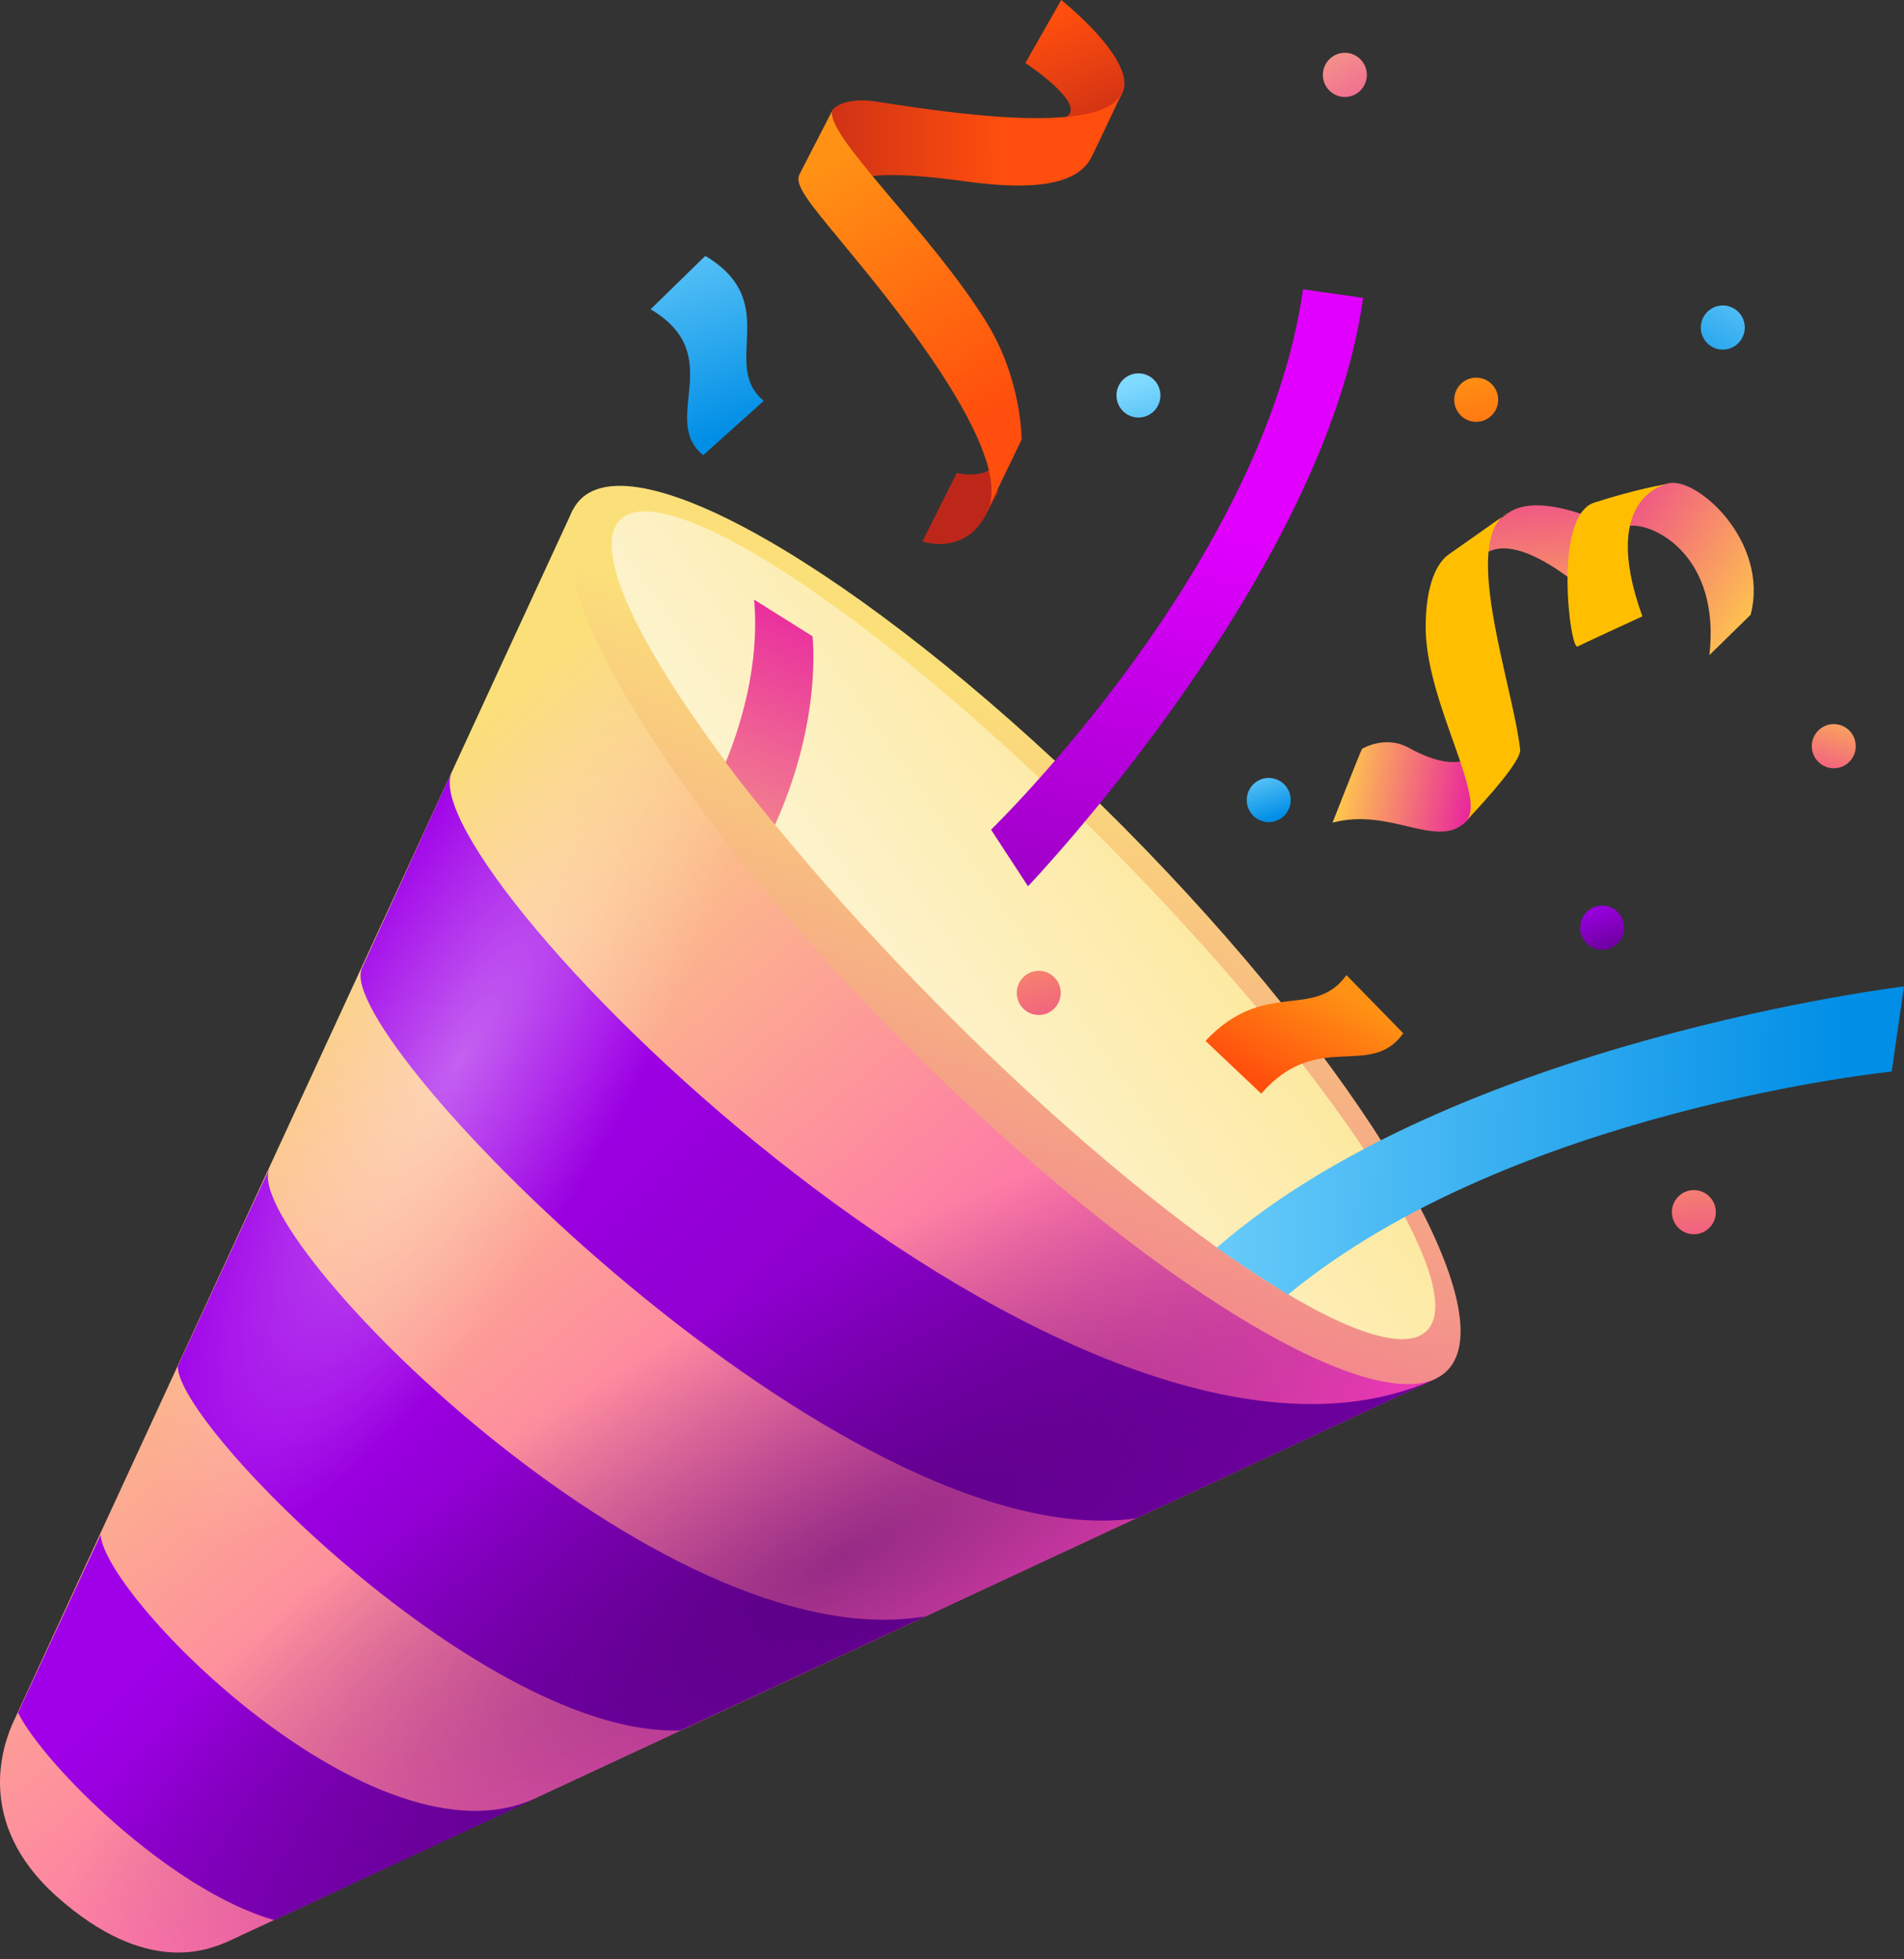 <?xml version="1.0" encoding="UTF-8"?> <svg xmlns="http://www.w3.org/2000/svg" width="70" height="72" viewBox="0 0 70 72" fill="none"><rect x="0" y="0" width="70" height="72" fill="#333333" stroke="none"/> <path d="M8.369 71.35L52.833 50.642L21.062 18.728L0.446 63.372C0.151 64.084 -0.973 66.955 2.082 69.687C5.393 72.637 7.66 71.647 8.369 71.35Z" fill="url(#paint0_linear_624_704)"></path> <path d="M16.608 28.37L13.297 35.596C12.232 38.19 31.114 57.334 41.776 55.79L52.833 50.642C39.727 56.72 14.992 31.894 16.608 28.37Z" fill="url(#paint1_linear_624_704)"></path> <path d="M9.907 42.941L9.138 44.584L6.536 50.207C6.517 52.424 17.889 63.827 25.004 63.59L34.031 59.393C24.255 61.095 8.783 45.336 9.907 42.941Z" fill="url(#paint2_linear_624_704)"></path> <path d="M0.663 62.936C1.609 64.837 6.241 69.469 10.084 70.558L19.623 66.123L19.682 66.084C13.809 68.796 3.875 58.739 3.698 56.403L0.663 62.936Z" fill="url(#paint3_linear_624_704)"></path> <path opacity="0.75" d="M8.369 71.35L52.833 50.642L21.062 18.728L0.446 63.372C0.151 64.084 -0.973 66.955 2.082 69.687C5.393 72.637 7.66 71.647 8.369 71.35Z" fill="url(#paint4_radial_624_704)"></path> <path opacity="0.75" d="M8.369 71.35L52.833 50.642L21.062 18.728L0.446 63.372C0.151 64.084 -0.973 66.955 2.082 69.687C5.393 72.637 7.66 71.647 8.369 71.35Z" fill="url(#paint5_radial_624_704)"></path> <path d="M36.258 18.887C35.726 19.976 34.681 20.134 33.912 19.897L35.174 17.382C35.174 17.382 36.593 17.699 36.632 16.769L36.691 18.075L36.258 18.887Z" fill="url(#paint6_linear_624_704)"></path> <path d="M39.786 5.029C39.786 5.029 40.692 4.613 41.264 3.425C41.836 2.237 39.017 0 39.017 0L37.697 2.316C37.697 2.316 39.924 3.781 39.234 4.276C38.524 4.771 39.786 5.029 39.786 5.029Z" fill="url(#paint7_linear_624_704)"></path> <path d="M62.846 24.074C63.259 20.431 60.815 19.223 59.928 19.322C59.928 19.322 59.771 18.134 61.348 17.758C62.392 17.521 65.053 19.896 64.363 22.589L62.846 24.074Z" fill="url(#paint8_linear_624_704)"></path> <path d="M53.208 50.365C51 52.582 42.092 47.197 33.282 38.367C24.491 29.538 19.131 20.569 21.338 18.352C23.545 16.135 32.454 21.52 41.264 30.349C50.054 39.199 55.395 48.147 53.208 50.365Z" fill="url(#paint9_linear_624_704)"></path> <path d="M52.459 48.9C50.784 50.582 42.782 45.277 34.602 37.041C26.423 28.805 21.121 20.787 22.797 19.104C24.472 17.422 32.474 22.727 40.653 30.963C48.832 39.199 54.134 47.217 52.459 48.9Z" fill="url(#paint10_linear_624_704)"></path> <path d="M41.244 3.425C41.244 3.425 40.219 5.623 40.081 5.86C39.569 6.731 38.13 7.028 35.548 6.672C32.966 6.316 32.217 6.454 32.099 6.474C31.981 6.514 30.463 5.286 30.463 5.286L30.601 4.039C30.601 4.039 30.956 3.564 32.139 3.722C34.248 4.039 40.456 5.088 41.244 3.425Z" fill="url(#paint11_linear_624_704)"></path> <path d="M46.369 40.189C48.438 37.813 50.37 39.674 51.592 37.972L49.502 35.834C48.281 37.516 46.507 35.932 44.319 38.249L46.369 40.189Z" fill="url(#paint12_linear_624_704)"></path> <path d="M23.92 11.364C26.778 13.067 24.235 15.403 25.851 16.729L28.079 14.73C26.462 13.403 28.788 11.107 25.93 9.404L23.92 11.364Z" fill="url(#paint13_linear_624_704)"></path> <path d="M54.173 20.174C54.252 20.154 54.292 19.679 55.455 18.848C56.617 18.016 59.239 19.303 59.574 19.501C59.929 19.699 59.633 22.966 59.633 22.966C59.633 22.966 56.361 19.462 54.725 20.273C53.09 21.065 54.173 20.174 54.173 20.174Z" fill="url(#paint14_linear_624_704)"></path> <path d="M54.607 28.311C54.607 28.311 54.489 29.598 53.898 30.192C52.833 31.241 51.138 29.657 48.99 30.231C48.99 30.231 49.975 27.717 50.074 27.519C50.074 27.519 50.941 26.984 51.828 27.499C52.735 27.994 53.523 28.152 54.075 27.855C54.627 27.558 54.607 28.311 54.607 28.311Z" fill="url(#paint15_linear_624_704)"></path> <path d="M60.382 22.649C60.382 22.649 58.273 23.619 57.997 23.757C57.721 23.896 57.091 18.966 58.608 18.471C60.145 17.977 61.19 17.798 61.348 17.779C61.505 17.739 58.707 18.036 60.382 22.649Z" fill="#FFBF00"></path> <path d="M53.898 30.171C54.765 29.26 55.947 27.914 55.888 27.538C55.612 25.123 53.661 19.797 55.455 18.827C55.455 18.827 53.779 20.015 53.267 20.371C52.754 20.728 52.38 21.678 52.419 23.242C52.518 25.974 54.686 29.359 53.898 30.171Z" fill="#FFBF00"></path> <path d="M47.906 10.631C46.467 20.787 36.435 30.488 36.435 30.488L37.795 32.567C37.795 32.567 48.714 21.144 50.113 10.948L47.906 10.631Z" fill="url(#paint16_linear_624_704)"></path> <path d="M29.399 6.394C29.163 6.83 29.852 7.562 31.508 9.582C33.163 11.601 37.46 16.947 36.238 18.887L37.559 16.155C37.559 16.155 37.578 13.977 36.278 11.859C34.228 8.533 30.306 4.949 30.601 4.058L29.399 6.394Z" fill="url(#paint17_linear_624_704)"></path> <path d="M38.189 37.298C38.636 37.298 38.997 36.935 38.997 36.486C38.997 36.038 38.636 35.675 38.189 35.675C37.743 35.675 37.381 36.038 37.381 36.486C37.381 36.935 37.743 37.298 38.189 37.298Z" fill="url(#paint18_linear_624_704)"></path> <path d="M49.443 3.564C49.89 3.564 50.252 3.2 50.252 2.752C50.252 2.304 49.89 1.94 49.443 1.94C48.997 1.94 48.635 2.304 48.635 2.752C48.635 3.2 48.997 3.564 49.443 3.564Z" fill="url(#paint19_linear_624_704)"></path> <path d="M41.855 15.343C42.302 15.343 42.663 14.98 42.663 14.531C42.663 14.083 42.302 13.72 41.855 13.72C41.409 13.72 41.047 14.083 41.047 14.531C41.047 14.98 41.409 15.343 41.855 15.343Z" fill="url(#paint20_linear_624_704)"></path> <path d="M46.645 30.211C47.091 30.211 47.453 29.847 47.453 29.399C47.453 28.951 47.091 28.587 46.645 28.587C46.198 28.587 45.837 28.951 45.837 29.399C45.837 29.847 46.198 30.211 46.645 30.211Z" fill="url(#paint21_linear_624_704)"></path> <path d="M67.418 28.232C67.864 28.232 68.226 27.868 68.226 27.42C68.226 26.972 67.864 26.608 67.418 26.608C66.972 26.608 66.61 26.972 66.61 27.42C66.61 27.868 66.972 28.232 67.418 28.232Z" fill="url(#paint22_linear_624_704)"></path> <path d="M62.274 45.356C62.72 45.356 63.082 44.992 63.082 44.544C63.082 44.096 62.72 43.732 62.274 43.732C61.828 43.732 61.466 44.096 61.466 44.544C61.466 44.992 61.828 45.356 62.274 45.356Z" fill="url(#paint23_linear_624_704)"></path> <path d="M58.904 34.903C59.35 34.903 59.712 34.539 59.712 34.091C59.712 33.643 59.35 33.279 58.904 33.279C58.458 33.279 58.096 33.643 58.096 34.091C58.096 34.539 58.458 34.903 58.904 34.903Z" fill="url(#paint24_linear_624_704)"></path> <path d="M63.338 12.848C63.785 12.848 64.146 12.485 64.146 12.037C64.146 11.588 63.785 11.225 63.338 11.225C62.892 11.225 62.53 11.588 62.53 12.037C62.53 12.485 62.892 12.848 63.338 12.848Z" fill="url(#paint25_linear_624_704)"></path> <path d="M54.272 15.501C54.718 15.501 55.08 15.138 55.08 14.69C55.08 14.241 54.718 13.878 54.272 13.878C53.826 13.878 53.464 14.241 53.464 14.69C53.464 15.138 53.826 15.501 54.272 15.501Z" fill="url(#paint26_linear_624_704)"></path> <path d="M47.354 47.573C55.593 40.782 69.547 39.377 69.547 39.377L70 36.249C70 36.249 53.484 38.228 44.733 45.851C45.679 46.504 46.546 47.078 47.354 47.573Z" fill="url(#paint27_linear_624_704)"></path> <path d="M26.679 28.014C27.231 28.766 27.842 29.518 28.492 30.31C30.247 26.43 29.872 23.381 29.872 23.381L27.724 22.035C27.941 24.43 27.211 26.727 26.679 28.014Z" fill="url(#paint28_linear_624_704)"></path> <defs> <linearGradient id="paint0_linear_624_704" x1="-2.163" y1="24.965" x2="33.197" y2="66.682" gradientUnits="userSpaceOnUse"> <stop offset="0.254" stop-color="#FBE07A"></stop> <stop offset="1" stop-color="#FF40BF"></stop> </linearGradient> <linearGradient id="paint1_linear_624_704" x1="16.954" y1="28.03" x2="46.276" y2="57.221" gradientUnits="userSpaceOnUse"> <stop offset="0.254" stop-color="#9F00E8"></stop> <stop offset="1" stop-color="#7000A3"></stop> </linearGradient> <linearGradient id="paint2_linear_624_704" x1="8.863" y1="43.993" x2="29.199" y2="64.238" gradientUnits="userSpaceOnUse"> <stop offset="0.254" stop-color="#9F00E8"></stop> <stop offset="1" stop-color="#7000A3"></stop> </linearGradient> <linearGradient id="paint3_linear_624_704" x1="2.743" y1="57.335" x2="15.612" y2="70.147" gradientUnits="userSpaceOnUse"> <stop offset="0.254" stop-color="#9F00E8"></stop> <stop offset="1" stop-color="#7000A3"></stop> </linearGradient> <radialGradient id="paint4_radial_624_704" cx="0" cy="0" r="1" gradientUnits="userSpaceOnUse" gradientTransform="translate(16.898 38.976) rotate(119.488) scale(20.262 6.189)"> <stop stop-color="white" stop-opacity="0.5"></stop> <stop offset="1" stop-color="white" stop-opacity="0"></stop> </radialGradient> <radialGradient id="paint5_radial_624_704" cx="0" cy="0" r="1" gradientUnits="userSpaceOnUse" gradientTransform="translate(31.088 57.159) rotate(151.593) scale(32.044 10.018)"> <stop stop-color="#440063" stop-opacity="0.75"></stop> <stop offset="1" stop-color="#420061" stop-opacity="0"></stop> </radialGradient> <linearGradient id="paint6_linear_624_704" x1="36.407" y1="18.147" x2="41.249" y2="16.608" gradientUnits="userSpaceOnUse"> <stop stop-color="#BD2719"></stop> <stop offset="1" stop-color="#FF4E0D"></stop> </linearGradient> <linearGradient id="paint7_linear_624_704" x1="40.905" y1="6.09" x2="38.722" y2="0.691" gradientUnits="userSpaceOnUse"> <stop stop-color="#BD2719"></stop> <stop offset="1" stop-color="#FF4E0D"></stop> </linearGradient> <linearGradient id="paint8_linear_624_704" x1="64.996" y1="22.599" x2="56.907" y2="17.439" gradientUnits="userSpaceOnUse"> <stop stop-color="#FFCB4B"></stop> <stop offset="1" stop-color="#E81CA2"></stop> </linearGradient> <linearGradient id="paint9_linear_624_704" x1="44.326" y1="12.008" x2="26.152" y2="69.049" gradientUnits="userSpaceOnUse"> <stop offset="0.254" stop-color="#FBE07A"></stop> <stop offset="1" stop-color="#E81CA2"></stop> </linearGradient> <linearGradient id="paint10_linear_624_704" x1="50.244" y1="25.113" x2="22.497" y2="44.486" gradientUnits="userSpaceOnUse"> <stop stop-color="#FBE07A"></stop> <stop offset="1" stop-color="white"></stop> </linearGradient> <linearGradient id="paint11_linear_624_704" x1="27.975" y1="5.304" x2="36.91" y2="5.169" gradientUnits="userSpaceOnUse"> <stop stop-color="#BD2719"></stop> <stop offset="1" stop-color="#FF4E0D"></stop> </linearGradient> <linearGradient id="paint12_linear_624_704" x1="49.008" y1="36.255" x2="46.845" y2="40.119" gradientUnits="userSpaceOnUse"> <stop stop-color="#FF9214"></stop> <stop offset="1" stop-color="#FF4E0D"></stop> </linearGradient> <linearGradient id="paint13_linear_624_704" x1="23.907" y1="6.486" x2="27.182" y2="15.815" gradientUnits="userSpaceOnUse"> <stop stop-color="#80DAFE"></stop> <stop offset="1" stop-color="#008EE6"></stop> </linearGradient> <linearGradient id="paint14_linear_624_704" x1="57.11" y1="24.632" x2="56.359" y2="15.213" gradientUnits="userSpaceOnUse"> <stop stop-color="#FFCB4B"></stop> <stop offset="1" stop-color="#E81CA2"></stop> </linearGradient> <linearGradient id="paint15_linear_624_704" x1="49.234" y1="28.602" x2="54.417" y2="29.437" gradientUnits="userSpaceOnUse"> <stop stop-color="#FFCB4B"></stop> <stop offset="1" stop-color="#E81CA2"></stop> </linearGradient> <linearGradient id="paint16_linear_624_704" x1="45.673" y1="10.997" x2="37.922" y2="42.754" gradientUnits="userSpaceOnUse"> <stop offset="0.254" stop-color="#E100FF"></stop> <stop offset="1" stop-color="#7000A3"></stop> </linearGradient> <linearGradient id="paint17_linear_624_704" x1="30.556" y1="5.79" x2="36.279" y2="15.287" gradientUnits="userSpaceOnUse"> <stop stop-color="#FF9214"></stop> <stop offset="1" stop-color="#FF4E0D"></stop> </linearGradient> <linearGradient id="paint18_linear_624_704" x1="36.644" y1="31.918" x2="39.737" y2="40.975" gradientUnits="userSpaceOnUse"> <stop stop-color="#FFCB4B"></stop> <stop offset="1" stop-color="#E81CA2"></stop> </linearGradient> <linearGradient id="paint19_linear_624_704" x1="46.978" y1="-1.308" x2="52.065" y2="7.012" gradientUnits="userSpaceOnUse"> <stop stop-color="#FBE07A"></stop> <stop offset="1" stop-color="#E81CA2"></stop> </linearGradient> <linearGradient id="paint20_linear_624_704" x1="41.735" y1="14.082" x2="43.009" y2="18.884" gradientUnits="userSpaceOnUse"> <stop stop-color="#80DAFE"></stop> <stop offset="1" stop-color="#008EE6"></stop> </linearGradient> <linearGradient id="paint21_linear_624_704" x1="46.1" y1="27.858" x2="46.877" y2="30.072" gradientUnits="userSpaceOnUse"> <stop stop-color="#80DAFE"></stop> <stop offset="1" stop-color="#008EE6"></stop> </linearGradient> <linearGradient id="paint22_linear_624_704" x1="68.004" y1="25.525" x2="66.548" y2="30.145" gradientUnits="userSpaceOnUse"> <stop stop-color="#FFCB4B"></stop> <stop offset="1" stop-color="#E81CA2"></stop> </linearGradient> <linearGradient id="paint23_linear_624_704" x1="62.036" y1="39.358" x2="62.491" y2="49.239" gradientUnits="userSpaceOnUse"> <stop stop-color="#FFCB4B"></stop> <stop offset="1" stop-color="#E81CA2"></stop> </linearGradient> <linearGradient id="paint24_linear_624_704" x1="58.374" y1="32.557" x2="59.152" y2="34.772" gradientUnits="userSpaceOnUse"> <stop offset="0.254" stop-color="#9F00E8"></stop> <stop offset="1" stop-color="#7000A3"></stop> </linearGradient> <linearGradient id="paint25_linear_624_704" x1="64.907" y1="9.332" x2="61.909" y2="14.488" gradientUnits="userSpaceOnUse"> <stop stop-color="#80DAFE"></stop> <stop offset="1" stop-color="#008EE6"></stop> </linearGradient> <linearGradient id="paint26_linear_624_704" x1="54.064" y1="13.538" x2="55.065" y2="19.066" gradientUnits="userSpaceOnUse"> <stop stop-color="#FF9214"></stop> <stop offset="1" stop-color="#FF4E0D"></stop> </linearGradient> <linearGradient id="paint27_linear_624_704" x1="39.147" y1="41.501" x2="67.923" y2="42.089" gradientUnits="userSpaceOnUse"> <stop stop-color="#80DAFE"></stop> <stop offset="1" stop-color="#008EE6"></stop> </linearGradient> <linearGradient id="paint28_linear_624_704" x1="23.251" y1="38.286" x2="30.203" y2="21.084" gradientUnits="userSpaceOnUse"> <stop stop-color="#FBE07A"></stop> <stop offset="1" stop-color="#E81CA2"></stop> </linearGradient> </defs> </svg> 